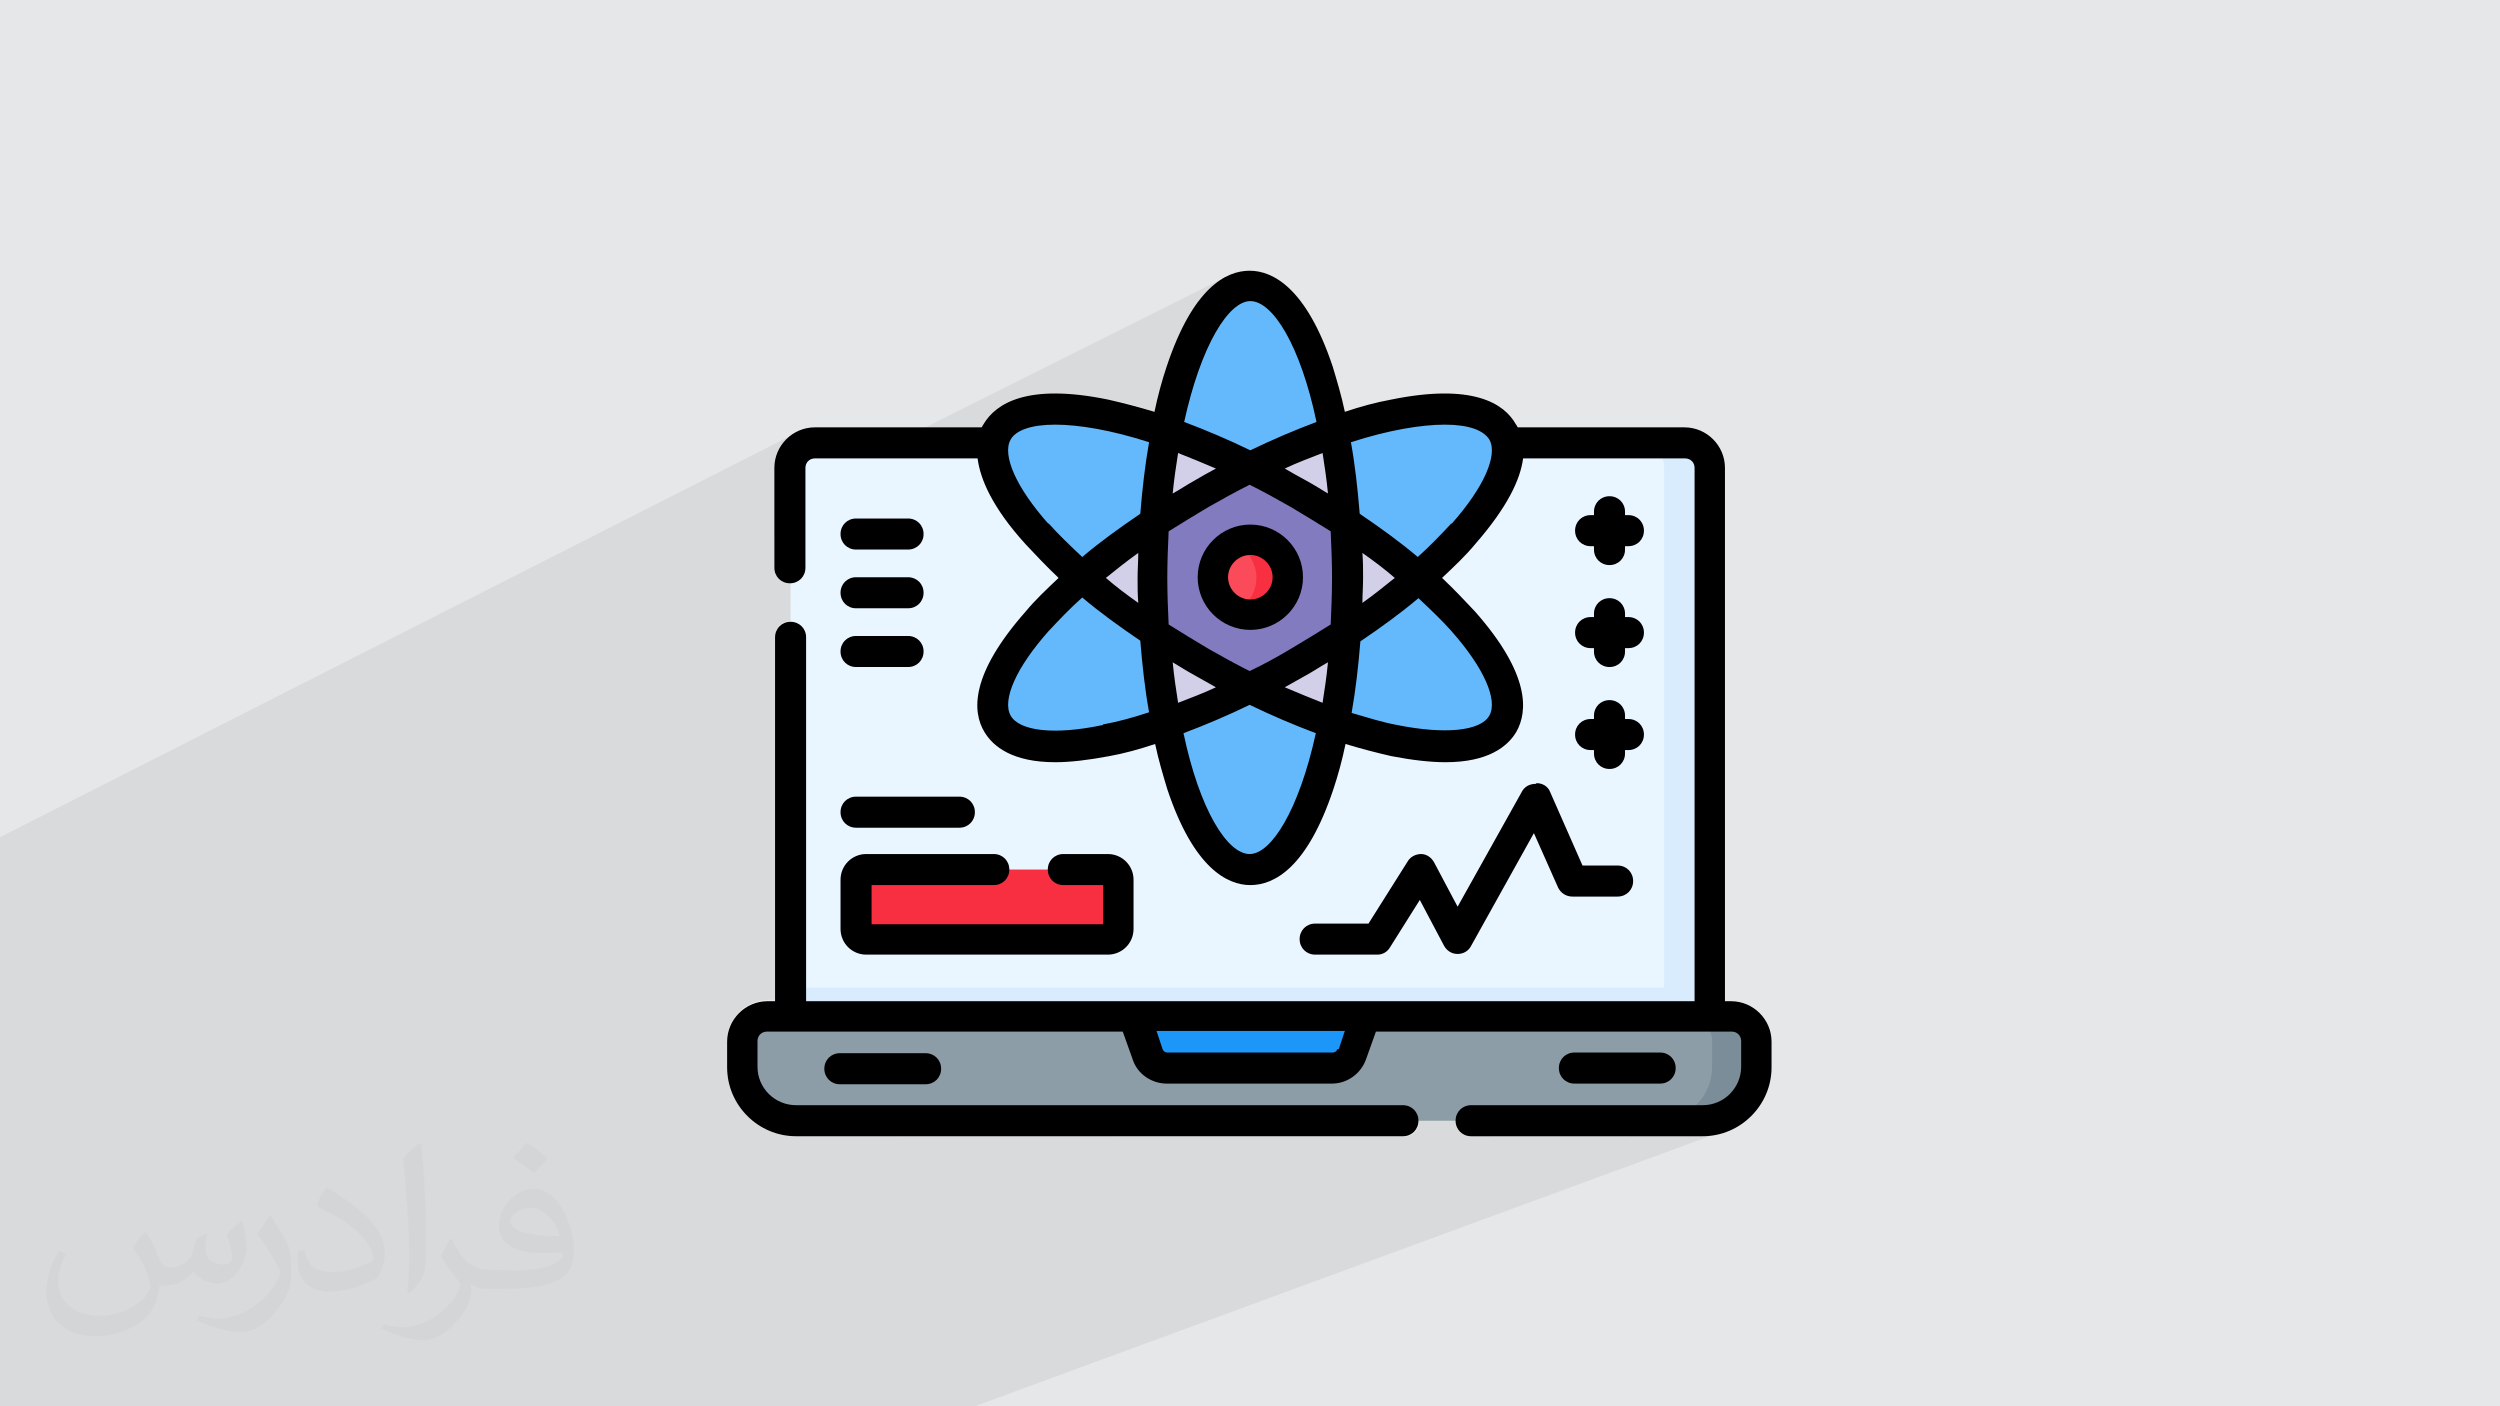 <?xml version="1.0" encoding="UTF-8"?>
<!DOCTYPE svg PUBLIC "-//W3C//DTD SVG 1.1//EN" "http://www.w3.org/Graphics/SVG/1.1/DTD/svg11.dtd">
<!-- Creator: CorelDRAW 2017 -->
<svg xmlns="http://www.w3.org/2000/svg" xml:space="preserve" width="3.703in" height="2.083in" version="1.1" style="shape-rendering:geometricPrecision; text-rendering:geometricPrecision; image-rendering:optimizeQuality; fill-rule:evenodd; clip-rule:evenodd"
viewBox="0 0 3703 2083"
 xmlns:xlink="http://www.w3.org/1999/xlink"
 enable-background="new 0 0 512 512">
 <defs>
  <style type="text/css">
   <![CDATA[
    .fil13 {fill:black}
    .fil7 {fill:#1C96F9}
    .fil8 {fill:#64B9FC}
    .fil6 {fill:#7A8D98}
    .fil9 {fill:#837BBF}
    .fil5 {fill:#8D9DA7}
    .fil10 {fill:#D2D0E8}
    .fil4 {fill:#D9ECFD}
    .fil0 {fill:#E6E7E8}
    .fil3 {fill:#EAF6FF}
    .fil12 {fill:#F82F40}
    .fil11 {fill:#FB4A59}
    .fil2 {fill:#373435;fill-opacity:0.031}
    .fil1 {fill:#373435;fill-opacity:0.078}
   ]]>
  </style>
 </defs>
 <g id="Layer_x0020_1">
  <polygon class="fil0" points="0,0 3703,0 3703,2083 0,2083 "/>
  <path class="fil1" d="M0 1553l0 0 0 -2 0 -2 0 0 0 -17 0 -24 0 -12 0 -13 0 -6 0 -35 0 -6 0 -2 0 -30 0 -7 0 -4 0 -2 0 -8 0 -20 0 -3 0 -5 0 -3 0 -12 0 -22 0 -31 0 -1 0 -13 0 -33 1180 -599 -5 3 -5 3 -4 4 -4 4 -3 5 -3 5 -3 5 -2 5 -1 6 -1 6 0 6 0 14 54 -27 3 -1 3 0 70 0 541 -271 -4 2 -4 2 -4 2 -4 3 -4 3 -4 3 -4 4 -4 4 -4 4 -4 5 -4 5 -4 6 -4 6 -4 6 -4 7 -4 7 -4 8 -4 8 0 0 92 -45 3 -1 3 -1 3 -1 3 0 3 0 3 1 3 1 3 1 3 2 3 2 3 2 3 3 3 3 3 3 3 4 3 4 3 5 3 5 3 5 3 6 3 6 3 6 3 7 3 7 3 7 3 8 3 8 3 8 3 8 3 9 3 9 3 9 3 10 3 10 2 10 2 11 -183 87 -3 2 -4 2 -4 2 -4 2 -4 2 -4 2 -4 2 -4 2 -47 23 0 2 -1 7 -6 4 -6 4 -6 4 -6 4 -6 4 -6 4 -5 4 -5 4 -5 4 -5 4 -5 4 -5 4 -5 4 -5 4 -5 4 -5 4 -44 21 3 3 3 3 0 0 337 -159 4 -2 4 -2 4 -2 4 -2 4 -2 4 -2 4 -1 4 -1 4 -1 3 -1 3 -1 3 -1 3 -1 3 -1 3 -1 3 -1 1 4 0 1 43 -20 5 -2 5 -2 5 -2 5 -1 5 -1 5 -1 5 -1 5 -1 5 -1 5 -1 5 -1 5 -1 5 -1 5 -1 4 -1 4 -1 4 -1 4 -1 4 -1 4 -1 4 -1 4 -1 4 0 4 0 4 0 4 0 4 0 4 0 4 0 3 0 3 0 3 0 6 0 6 0 6 0 5 1 5 1 5 1 5 1 4 1 4 1 4 2 3 2 3 2 3 2 2 2 2 2 2 3 2 5 1 5 0 6 0 6 -1 7 -2 7 -3 8 -3 8 -1 2 55 -25 240 0 3 0 3 1 2 1 2 2 2 2 1 2 1 3 0 3 0 790 -118 45 174 0 3 0 3 1 2 1 2 2 2 2 1 2 1 3 0 3 0 38 0 6 -1 6 -1 5 -2 5 -2 5 -3 5 -3 4 -4 4 -4 4 -4 3 -5 3 -5 2 -134 50 112 0 10 -1 10 -2 10 -3 9 -3 -1113 409 -16 0 -102 0 -94 0 -90 0 -25 0 -20 0 -54 0 -15 0 -4 0 -18 0 -62 0 -185 0 -9 0 -102 0 -6 0 -9 0 -42 0 -61 0 -123 0 -62 0 -42 0 -98 0 -159 0 -21 0 -12 0 -16 0 0 -29 0 0 0 -14 0 0 0 -24 0 -1 0 -1 0 -5 0 -2 0 -1 0 -25 0 -9 0 -5 0 -28 0 -12 0 -22 0 -17 0 -19 0 -1 0 -1 0 -4 0 -5 0 -6 0 -23 0 -1 0 -2 0 -1 0 -4 0 -1 0 -8 0 -9 0 -4 0 -8 0 -4 0 -8 0 -8 0 -14 0 -1 0 -6 0 -7 0 -16 0 -9 0 -19 0 -22 0 0 0 -26 0 -4 0 -1 0 -7 0 -4 0 -13 0 -7 0 -12 0 -3 0 -1 0 -2 0 0 0 -8 0 -20 0 -7 0 -3zm2566 -70l0 0z"/>
  <g id="_2727904865184">
   <path class="fil0" d="M1148 794l45 -22 0 69c0,13 -10,23 -23,23 -13,0 -23,-10 -23,-23l0 -46zm234 -116l192 -95c20,1 42,4 68,9 22,4 44,10 68,18 5,-24 12,-47 18,-67 5,-16 11,-31 17,-44l79 -39c-26,25 -53,82 -71,165 32,12 65,26 98,42 33,-16 66,-30 98,-42l-183 87 1 -1c11,-6 22,-12 32,-18 -19,-9 -38,-16 -56,-23 -3,18 -5,37 -8,56l-48 23c3,-33 7,-64 12,-94 -56,-18 -104,-26 -139,-26 -35,0 -57,8 -66,22 -13,23 8,71 56,125l0 0c8,9 16,18 25,26l-43 21c-5,-6 -11,-11 -16,-17 -48,-55 -67,-96 -71,-127l-66 0zm-188 306l-45 22 0 -63c0,-13 10,-23 23,-23 13,0 23,10 23,23l0 42z"/>
   <path class="fil0" d="M1148 828l45 -22 0 35c0,13 -10,23 -23,23 -13,0 -23,-10 -23,-23l0 -12zm300 -148l45 -22c-3,13 1,31 12,52l-41 20c-9,-19 -14,-35 -16,-49zm104 -51l79 -39c3,1 7,1 11,2 22,4 44,10 68,18l-62 30c-33,-8 -62,-11 -86,-11 -3,0 -7,0 -10,0z"/>
   <path class="fil0" d="M1148 791l45 -22 0 3 -45 22 0 -3zm227 -113l192 -95c2,0 4,0 6,0l-192 95 -6 0zm372 -184l90 -45c-4,2 -9,6 -13,10l-79 39 2 -4z"/>
   <path class="fil0" d="M1148 744l45 -23 0 85 -45 22 0 -85zm130 -65l91 -45 86 0c1,-2 2,-4 3,-5 17,-29 61,-59 174,-38l-79 39c-29,1 -49,9 -56,22 -1,2 -2,5 -3,7l-45 22 0 -2 -170 0zm538 -269l4 -2 -4 2c-1,1 -3,1 -4,2l-4 2c-1,1 -3,2 -4,3l-4 3c-1,1 -3,2 -4,3l-4 4c-1,1 -3,3 -4,4l-4 4c-1,2 -3,3 -4,5l-4 5c-1,2 -3,4 -4,6l-4 6c-1,2 -3,4 -4,6l-4 7c-1,2 -3,5 -4,7l-4 8c-1,3 -3,5 -4,8l-4 9c-1,3 -3,6 -4,9l-4 10c-1,3 -3,7 -4,10l-4 11c1,-4 2,-7 4,-11l4 -10c1,-3 3,-7 4,-10l4 -9c1,-3 3,-6 4,-9l4 -8c1,-3 3,-5 4,-8l4 -7c1,-2 3,-5 4,-7l4 -6c1,-2 3,-4 4,-6l4 -6c1,-2 3,-4 4,-5l4 -5c1,-2 3,-3 4,-4l4 -4c1,-1 3,-3 4,-4l4 -3c1,-1 3,-2 4,-3l4 -3c1,-1 3,-2 4,-2l4 -2 0 0z"/>
   <path class="fil0" d="M1180 641l-5 3c-2,1 -3,2 -5,3l-4 4c-1,1 -3,3 -4,4l-3 5c-1,2 -2,3 -3,5l-3 5c-1,2 -1,4 -2,5l-1 6c0,2 -1,4 -1,6l0 6c0,-2 0,-4 0,-6l1 -6c0,-2 1,-4 1,-6l2 -5c1,-2 2,-4 3,-5l3 -5c1,-2 2,-3 3,-5l4 -4c1,-1 3,-3 4,-4l5 -3c2,-1 3,-2 5,-3z"/>
   <path class="fil0" d="M1148 707l52 -26c-2,1 -3,2 -4,4l-48 24 0 -2z"/>
   <path class="fil0" d="M1148 1002l45 -22 0 0 -45 22 0 0zm384 -183l43 -21 0 0 -43 21 0 0zm158 -75l48 -23 0 0 -48 23 0 0zm109 -52l53 -25 0 0 -53 25 0 0z"/>
   <path class="fil0" d="M1148 817l45 -22 0 16 -45 22 0 -15zm281 -139l82 -40c-7,3 -11,8 -14,13 -2,4 -3,8 -4,12l-44 22c0,-2 -1,-4 -1,-6l-19 0z"/>
   <path class="fil0" d="M1148 768l45 -23 0 14 -45 23 0 -14zm180 -89l91 -45 28 0 -91 45 -28 0zm164 -82l-4 2c-1,1 -3,2 -4,2l-4 2c-1,1 -2,2 -3,2l-3 3c-1,1 -2,2 -3,3l-3 3c-1,1 -2,2 -2,3l-2 3c-1,1 -1,2 -2,3l-2 3c-1,1 -1,2 -2,3l2 -3c1,-1 1,-2 2,-3l2 -3c1,-1 1,-2 2,-3l2 -3c1,-1 2,-2 3,-3l3 -3c1,-1 2,-2 3,-3l3 -2c1,-1 2,-2 4,-2l4 -2c1,-1 3,-1 4,-2z"/>
   <path class="fil0" d="M1148 782l45 -23 0 4 -45 23 0 -4zm208 -103l91 -45 8 0 -91 45 -8 0z"/>
   <path class="fil0" d="M1148 833l45 -22 0 30c0,13 -10,23 -23,23 -13,0 -23,-10 -23,-23l0 -8zm301 -148l44 -22c-2,19 9,46 32,77l-41 20c-20,-30 -31,-55 -34,-76z"/>
   <path class="fil0" d="M1148 957l44 -21c1,2 1,5 1,8l0 39 -45 22 0 -47zm354 -170l42 -20c3,3 5,6 8,10l0 0c7,8 15,16 23,25l-43 21c-5,-5 -9,-10 -14,-15 -6,-7 -11,-13 -16,-19zm193 -93l49 -24c-3,17 -5,35 -7,53l-48 23c2,-18 3,-35 6,-52z"/>
   <path class="fil0" d="M1148 1050l45 -21 0 3 -45 21 0 -3zm417 -197l337 -159 3 2 -51 24 -3 -1c-15,8 -30,16 -45,24l-239 113 -2 -2z"/>
   <path class="fil0" d="M1148 1187l45 -21 0 99 -45 20 0 -98zm300 -138l48 -22c-4,13 -3,25 1,33 12,20 53,27 110,18l-95 43c-29,-8 -45,-23 -54,-39 -5,-9 -9,-20 -10,-34zm231 -106l53 -24 0 5c19,12 39,24 59,36 12,7 23,13 35,20l-52 23 -6 -4c-11,-6 -21,-13 -32,-19 1,13 3,25 5,38l-43 19c-4,-28 -8,-58 -10,-88 -3,-2 -6,-4 -10,-7zm293 -135l67 -31c22,16 43,31 62,48 18,-17 35,-33 50,-50l0 0c23,-26 40,-51 50,-72l55 -25c-4,31 -22,73 -71,127 -7,7 -14,15 -21,22l-192 86c1,-19 1,-39 1,-59 0,-16 0,-32 -1,-47zm46 10c17,12 33,24 48,37 -15,12 -31,25 -48,37 0,-12 1,-24 1,-37 0,-12 0,-25 -1,-37z"/>
   <path class="fil0" d="M2163 828l-192 86c0,3 0,6 0,10 -19,12 -39,24 -59,36l-4 2 231 -104 -4 -4c10,-9 19,-18 28,-27zm-337 152l-52 23c6,4 13,7 19,11l52 -24c-7,-3 -13,-7 -20,-11zm-85 38l-43 19c1,6 2,12 3,18l43 -19c-1,-6 -2,-12 -3,-18zm-134 60l-95 43c9,2 19,4 30,5l155 -70c-22,7 -44,13 -64,17 -9,2 -18,3 -26,5zm-413 186l-45 20 0 18 45 -20 0 -18z"/>
   <path class="fil0" d="M1148 1304l45 -20 0 199 1316 0 -118 45 -353 0 -15 42c-7,21 -28,35 -50,35l-245 0c-22,0 -42,-14 -50,-35l-15 -42 -527 0c-8,0 -14,6 -14,14l0 38c0,31 25,57 57,57l899 0c6,0 11,2 15,6l-103 40 -811 0c-56,0 -102,-46 -102,-102l0 -38c0,-33 27,-60 60,-60l11 0 0 -179zm394 -177l155 -70 4 -1 0 0 43 -19 1 4c18,-7 37,-15 56,-23l0 0 -7 -4 52 -24 5 3c19,-9 37,-20 56,-30l231 -104c17,15 32,31 45,46 82,93 79,148 61,178 -13,22 -42,45 -105,45 -22,0 -48,-3 -80,-9 -22,-4 -44,-10 -68,-18 -5,24 -12,47 -18,67 -39,117 -89,142 -123,142 -35,0 -84,-25 -123,-142 -7,-21 -13,-43 -18,-67 -23,7 -46,13 -68,18 -31,6 -58,9 -80,9 -7,0 -14,0 -20,-1zm424 -146c-2,21 -5,41 -8,60 -18,-7 -37,-15 -56,-23 11,-6 21,-12 32,-18 11,-6 21,-13 32,-19l0 0zm-115 284c-33,0 -74,-65 -98,-179 32,-12 65,-26 98,-42 33,16 66,30 98,42 -25,114 -66,179 -98,179zm299 -330c48,54 69,102 56,125 -13,23 -66,28 -136,14 -22,-4 -44,-11 -68,-18 6,-34 10,-69 13,-106 31,-21 60,-42 86,-64 18,17 35,33 50,50zm-169 620c-1,3 -4,5 -7,5l-245 0c-3,0 -6,-2 -7,-5l-9 -27 279 0 -9 27z"/>
   <path class="fil0" d="M1148 1378l45 -20 0 125 29 0 -145 62 0 -3c0,-33 27,-60 60,-60l11 0 0 -105zm568 -251l42 -19c14,55 31,96 49,123l-43 18c-13,-20 -25,-47 -37,-81 -4,-13 -8,-27 -12,-41zm161 -71l56 -25c8,3 17,7 25,10 1,-7 2,-15 3,-22l48 -21c-2,20 -5,40 -8,59 24,8 46,14 68,18 34,7 64,9 87,7l-89 38c-2,0 -4,-1 -7,-1 -22,-4 -44,-10 -68,-18 -5,20 -10,39 -15,57l-57 25c11,-26 21,-59 29,-97 -24,-9 -48,-19 -73,-30z"/>
   <path class="fil0" d="M1148 1312l45 -20 0 66 -45 20 0 -66zm412 -184l541 -242c-26,22 -55,43 -86,64 -1,16 -3,32 -4,47l-48 21c2,-12 3,-25 5,-38l0 0c-10,6 -21,13 -32,19 -11,6 -21,12 -32,18 10,5 21,9 31,13l-56 25c-9,-4 -17,-8 -26,-12 -33,16 -66,30 -98,42 2,8 3,15 5,22l-42 19c-2,-9 -4,-17 -6,-26 -23,7 -46,13 -68,18 -31,6 -58,9 -80,9l-3 0z"/>
   <path class="fil0" d="M1148 1467l45 -20 0 35 20 0 -136 58c1,-32 27,-58 60,-58l11 0 0 -15zm596 -258l42 -18c6,15 13,27 20,37l-42 18c-7,-11 -13,-23 -19,-38zm197 -85l52 -23c-4,18 -9,36 -14,53l-57 24c6,-16 12,-34 18,-54z"/>
   <path class="fil0" d="M1091 1631l42 -18c1,2 2,3 3,4l-43 18c-1,-2 -2,-3 -3,-5zm244 -103l108 -45 14 0 -108 45 -14 0zm517 -218l3 0c1,0 2,0 3,0l3 0c1,0 2,0 4,-1l4 -1c1,0 2,-1 4,-1l4 -1c1,0 3,-1 4,-1l-4 1c-1,0 -2,1 -4,1l-4 1c-1,0 -2,1 -4,1l-4 1c-1,0 -2,0 -3,0l-3 0c-1,0 -2,0 -3,0z"/>
   <path class="fil0" d="M1078 1545l145 -62 14 0 -159 68 0 -6zm688 -295l43 -18c1,2 2,3 3,5l-43 18c-1,-2 -2,-3 -3,-5zm156 -67l57 -25c-1,3 -2,5 -2,8l-58 25c1,-3 2,-5 3,-8zm147 -63l89 -38c12,-1 23,-3 31,-7l-109 47c-4,-1 -7,-1 -11,-2z"/>
   <path class="fil0" d="M1078 1581l45 -19 0 15 -44 19c-1,-5 -1,-10 -1,-15zm124 -53l106 -45 36 0 -107 45 -36 0zm586 -250l46 -20c6,4 13,6 18,6 2,0 4,0 7,-1l-60 25c-4,-3 -8,-7 -12,-11zm108 -46l66 -28c-3,7 -6,14 -9,20l-85 36c9,-5 18,-15 27,-28zm246 -105l11 0c4,0 7,0 11,-1l10 -1c3,0 6,-1 9,-2l9 -2c3,-1 5,-2 8,-2l7 -3c-2,1 -5,2 -7,3l-8 2c-3,1 -6,1 -9,2l-9 2c-3,0 -7,1 -10,1l-11 1c-4,0 -8,0 -11,0z"/>
   <path class="fil0" d="M1078 1541l136 -58 94 0 -106 45 -64 0c-8,0 -14,6 -14,14l0 19 -45 19 0 0 0 -38 0 -1zm686 -295l42 -18c9,14 19,24 28,30l-46 20c-8,-8 -16,-19 -24,-32zm160 -69l57 -24c-2,5 -3,10 -5,15 -4,13 -9,25 -13,36l-66 28c10,-14 19,-32 28,-55zm150 -57l6 1c2,0 4,1 5,1l-5 -1c-2,0 -4,-1 -6,-1zm27 4l5 1c-2,0 -3,0 -5,-1zm19 2l5 0c-2,0 -3,0 -5,0z"/>
   <path class="fil0" d="M1148 1057l45 -21 0 36 -45 21 0 -36zm412 -194l201 -95c-10,6 -19,12 -29,18 -1,11 -1,22 -1,34l-46 21c0,-8 0,-16 0,-23 -17,12 -33,24 -48,37 2,2 5,4 7,6l-146 68c6,-8 13,-16 20,-24 12,-14 26,-28 41,-42zm300 -141l51 -24c8,4 16,9 24,13l0 0c4,3 9,5 13,8l-50 23c-13,-7 -26,-14 -38,-21zm100 -47l43 -20c2,12 4,24 6,36l-43 20c-2,-13 -3,-25 -5,-36z"/>
   <path class="fil0" d="M1148 1232l45 -21 0 25 -45 21 0 -25zm313 -143l44 -20c8,6 18,9 32,11l-58 26c-8,-5 -13,-11 -18,-18zm230 -105l79 -36c7,4 13,8 20,12l5 3 -51 23c-3,-2 -6,-4 -9,-5 0,3 1,6 1,9l-43 20c-1,-8 -2,-17 -3,-25zm281 -128l45 -21c0,7 0,13 0,20l0 7 -46 21c0,-9 0,-18 0,-27zm59 -27l47 -21c7,6 15,12 22,17l-46 21c-7,-6 -15,-11 -22,-17z"/>
   <path class="fil0" d="M1148 1313l45 -20 0 25 -45 20 0 -25zm432 -186l5 0c2,0 3,0 5,0l-5 0c-2,0 -3,0 -5,0z"/>
   <path class="fil0" d="M1148 1004l45 -22 0 3 -45 22 0 -2zm385 -183l43 -21 2 2 -43 21 -2 -2zm157 -75l48 -23 0 3 -48 23 0 -3z"/>
   <path class="fil0" d="M1148 1007l45 -22 0 4 -45 22 0 -4zm386 -184l43 -21 3 3 -43 21 -2 -3zm155 -74l48 -23 0 4 -47 23 0 -4z"/>
   <path class="fil0" d="M1148 1294l45 -20 0 9 -45 20 0 -9zm377 -170l116 -52c17,-4 34,-8 52,-14l-152 68c-6,-1 -11,-1 -16,-2zm174 -78l43 -19c0,3 1,6 1,9l-43 19c0,-3 -1,-6 -1,-9zm84 -38l52 -23c3,2 7,3 10,5l-52 24c-3,-2 -6,-3 -10,-5z"/>
   <g>
    <path class="fil0" d="M1148 1345l45 -20 0 53 -45 20 0 -53zm524 -233l294 -131 0 4 0 1 0 1 0 1 0 1 0 1 0 1 0 1 0 1 0 1 0 1 0 1 0 1 0 1 0 1 0 1 0 1 0 1 0 1 0 1 0 1 0 1 0 1 0 1 0 1 0 1 0 1 0 1 0 1 0 1 0 1 0 1 0 1 0 1 0 1 0 1 0 1 0 1 0 1 0 1 0 1 0 1 0 1 0 1 0 1 0 1 0 1 0 1 0 1 0 1 0 1 0 1 0 1 0 1 0 1 0 1 0 1 0 1 0 1 0 1 0 1c-18,-7 -37,-15 -56,-23 11,-6 21,-12 32,-18 11,-6 21,-13 32,-19l-294 131zm286 -71l-58 25c-16,-7 -33,-14 -49,-23 -33,16 -66,30 -98,42 3,14 7,28 10,41l-42 18c-4,-14 -8,-29 -11,-44 -13,4 -25,8 -37,11l286 -71z"/>
   </g>
   <path class="fil0" d="M1148 1436l45 -20 0 66 151 0 -107 45 -101 0c-8,0 -14,6 -14,14l0 35 -44 19c-1,-5 -1,-10 -1,-15l0 -38c0,-33 27,-60 60,-60l11 0 0 -47zm585 -255l42 -18c24,66 53,102 77,102 3,0 7,-1 10,-2l-63 27c-22,-18 -45,-51 -66,-109z"/>
   <path class="fil0" d="M1333 1683l111 -45 272 0 -114 45 -269 0zm337 -137l42 -17 9 27c1,3 4,5 7,5l182 0 -114 45 -68 0c-22,0 -42,-14 -50,-35l-9 -25z"/>
   <line class="fil0" x1="2566" y1="1483" x2="2566" y2= "1483" />
   <path class="fil0" d="M1148 1356l45 -20 0 80 -45 20 0 -80zm563 -250l42 -19c6,28 13,53 21,75l-42 18c-1,-4 -3,-8 -4,-13 -6,-19 -12,-40 -17,-62zm68 -30l73 -32c-24,12 -49,23 -73,32z"/>
   <path class="fil0" d="M1148 1422l45 -20 0 80 249 0 -108 45 -197 0c-8,0 -14,6 -14,14l0 38c0,12 4,23 10,32l-42 18c-8,-15 -13,-32 -13,-50l0 -38c0,-33 27,-60 60,-60l11 0 0 -60zm580 -254l4 11c1,3 2,7 4,10l4 10c1,3 3,6 4,9l4 9c1,3 3,6 4,8l4 8c1,3 3,5 4,7l4 7c1,2 3,4 4,6l4 6c1,2 3,4 4,6l4 5c1,2 3,3 4,5l4 4c1,1 3,3 4,4l-4 -4c-1,-1 -3,-3 -4,-4l-4 -5c-1,-2 -3,-3 -4,-5l-4 -6c-1,-2 -3,-4 -4,-6l-4 -6c-1,-2 -3,-4 -4,-7l-4 -7c-1,-3 -3,-5 -4,-8l-4 -8c-1,-3 -3,-6 -4,-9l-4 -9c-1,-3 -3,-6 -4,-10l-4 -10c-1,-3 -2,-7 -4,-11zm63 115l4 4c1,1 3,2 4,3l4 3c1,1 3,2 4,3l4 2c1,1 3,2 4,2l4 2c1,1 3,1 4,2l4 1c1,0 2,1 4,1l4 1c1,0 2,1 4,1l4 1c1,0 2,0 3,0l3 0c1,0 2,0 3,0l-3 0c-1,0 -2,0 -3,0l-3 0c-1,0 -2,0 -4,-1l-4 -1c-1,0 -2,-1 -4,-1l-4 -1c-1,0 -3,-1 -4,-1l-4 -2c-1,-1 -3,-1 -4,-2l-4 -2c-1,-1 -3,-2 -4,-2l-4 -3c-1,-1 -3,-2 -4,-3l-4 -3c-1,-1 -3,-2 -4,-4z"/>
   <path class="fil0" d="M1401 1683l112 -45 136 0 -113 45 -135 0zm278 -113l2 4c1,1 1,3 2,4l2 4c1,1 2,2 2,3l3 3c1,1 2,2 3,3l3 3c1,1 2,2 3,2l3 2c1,1 2,1 4,2l4 2c1,1 3,1 4,1l4 1c1,0 3,1 4,1l4 0c1,0 3,0 4,0l-4 0c-1,0 -3,0 -4,0l-4 -1c-1,0 -3,-1 -4,-1l-4 -1c-1,-1 -2,-1 -4,-2l-4 -2c-1,-1 -2,-1 -3,-2l-3 -2c-1,-1 -2,-2 -3,-3l-3 -3c-1,-1 -2,-2 -3,-3l-2 -3c-1,-1 -1,-2 -2,-4l-2 -4c-1,-1 -1,-3 -2,-4z"/>
   <path class="fil0" d="M1649 1683l115 -45 315 0c13,0 23,10 23,23 0,13 -10,23 -23,23l-429 0zm195 -77l115 -45 16 0c3,0 6,-2 7,-5l2 -5 56 -22 -15 42c-7,21 -28,35 -50,35l-130 0zm434 32l-110 42c-6,-4 -10,-11 -10,-19 0,-13 10,-23 23,-23l97 0z"/>
   <path class="fil0" d="M1777 1683l116 -45 10 0 -116 45 -10 0zm197 -77l4 0c1,0 3,0 4,0l4 -1c1,0 3,-1 4,-1l4 -1 -1 1c-1,0 -2,1 -2,1l-4 1c-1,0 -3,1 -4,1l-4 0c-1,0 -3,0 -4,0z"/>
   <path class="fil0" d="M2058 1683l42 -16c-3,9 -11,16 -22,16l-20 0zm114 -44l-4 2c-1,1 -2,2 -3,3l-3 3c-1,1 -2,2 -2,4l-1 4c0,1 0,3 0,5l0 -5c0,-1 1,-3 1,-4l2 -4c1,-1 2,-2 3,-3l3 -3c1,-1 2,-2 4,-2z"/>
   <path class="fil0" d="M2078 1683l5 0c1,0 2,0 3,-1l1 -1 -4 1c-1,0 -3,0 -5,0z"/>
   <path class="fil0" d="M2169 1679l110 -42 51 0 -120 45 -28 0c-5,0 -9,-1 -13,-4z"/>
   <polygon class="fil0" points="2209,1683 2329,1637 2429,1637 2308,1683 "/>
   <path class="fil0" d="M2308 1683l121 -45 95 0c6,0 12,-1 17,-3l-130 48 -104 0z"/>
   <path class="fil0" d="M1659 1683l115 -45 7 0 -115 45 -7 0zm195 -77l115 -45 6 0c1,0 2,0 2,0l-116 46 -7 0z"/>
   <path class="fil0" d="M2159 1660l0 5c0,1 1,3 1,4l2 4c1,1 2,2 3,3l3 3c1,1 2,2 4,2l4 1c1,0 3,0 5,0l-5 0c-1,0 -3,-1 -4,-1l-4 -2c-1,-1 -2,-2 -3,-3l-3 -3c-1,-1 -2,-2 -2,-4l-1 -4c0,-1 0,-3 0,-5z"/>
   <path class="fil0" d="M2524 1683l10 -1c3,0 7,-1 10,-2l10 -3 0 0 9 -3 -9 3c-3,1 -6,2 -10,3l-10 2c-3,0 -7,1 -10,1z"/>
   <path class="fil0" d="M1078 1554l49 -21c-2,3 -4,6 -4,10l0 38c0,31 25,57 57,57l218 0 -111 45 -107 0c-56,0 -102,-46 -102,-102l0 -27z"/>
   <path class="fil0" d="M1148 709l48 -24c-2,2 -3,5 -3,8l0 111 -45 22 0 -118z"/>
   <path class="fil0" d="M1148 1303l45 -20 0 5 -45 20 0 -5zm393 -176l152 -68c2,-1 5,-2 7,-2l0 -1 43 -19 1 5 5 -2 -198 89c-4,0 -7,0 -11,-1zm252 -113l52 -24 6 3 -53 24 -6 -3z"/>
   <line class="fil0" x1="1737" y1="730" x2="1737" y2= "730" />
   <path class="fil0" d="M1148 1141l45 -21 0 91 -45 21 0 -91zm309 -143l72 -33c-31,42 -43,77 -32,96 2,3 5,6 8,9l-44 20c-1,-2 -3,-4 -4,-6 -11,-18 -16,-46 0,-85zm181 -84l47 -22 0 0 0 0 45 -21c0,18 1,36 2,53 13,8 25,16 38,24l-79 36c-1,-11 -2,-23 -3,-35 -17,-12 -34,-24 -50,-36zm308 -143l66 -31c1,7 1,14 2,21 23,15 44,31 64,47l-47 21c-5,-4 -10,-7 -15,-11 0,6 0,11 0,17l-45 21 0 -1c0,-24 -1,-47 -2,-69 -8,-5 -16,-10 -24,-16z"/>
   <path class="fil0" d="M1148 1094l45 -21 0 48 -45 21 0 -48zm351 -164l146 -68c13,10 27,21 41,31l-47 22c-12,-9 -24,-19 -36,-28 -18,17 -35,33 -50,50 -9,10 -17,20 -24,29l-72 33c8,-20 21,-43 42,-69zm186 -87l46 -21c0,11 0,23 0,35 0,5 0,11 0,16l-45 21c0,-12 -1,-24 -1,-37 0,-4 0,-9 0,-13zm213 -100l50 -23c6,4 12,7 18,11 -1,-6 -1,-13 -2,-19l43 -20c2,16 4,32 5,49l-66 31c-11,-7 -23,-14 -34,-21 -5,-3 -9,-5 -14,-8z"/>
   <path class="fil0" d="M1148 1052l45 -21 0 60 -45 21 0 -59zm419 -198l239 -113c-5,3 -10,6 -15,9 -20,12 -40,24 -59,36 -1,17 -2,35 -2,54l-45 21 0 -6c0,-12 0,-25 1,-37 -17,12 -33,24 -48,37 7,6 15,12 22,18l-46 21c-4,-3 -8,-6 -11,-9 -10,9 -20,19 -29,28l-95 44c10,-16 24,-33 41,-53 15,-16 31,-33 49,-50l-1 -1zm287 -135l51 -24c10,5 19,11 29,16l0 0c11,6 21,13 32,19l-50 23 -5 -3c-20,-11 -39,-22 -58,-31z"/>
   <path class="fil0" d="M1148 1270l45 -20 0 14 -45 20 0 -14zm344 -156l71 -32c12,0 25,-1 39,-3l-92 42c-6,-2 -12,-4 -17,-7zm204 -92l43 -19c1,5 1,9 2,14l-43 19c-1,-5 -1,-9 -2,-14zm63 -28l51 -23c5,3 10,5 15,8l-52 23 -5 -3c-3,-2 -6,-4 -10,-6zm213 -96l46 -21c0,5 0,10 0,15l-46 21c0,-5 0,-10 1,-15z"/>
   <line class="fil0" x1="2150" y1="776" x2="2150" y2= "776" />
   <path class="fil0" d="M1148 1216l45 -21 0 54 -45 20 0 -54zm306 -140l41 -19c0,1 1,2 2,3 8,15 32,22 67,22l-71 32c-18,-8 -28,-20 -35,-31 -1,-2 -2,-5 -4,-7zm236 -108l65 -30c12,7 24,15 36,22 6,4 13,7 19,11l-51 23c-7,-4 -15,-9 -22,-13 1,8 2,15 3,22l-43 19c-2,-18 -4,-36 -6,-54zm283 -129l45 -21c0,12 1,24 1,37 0,7 0,14 0,22l-46 21c0,-14 1,-28 1,-42 0,-5 0,-11 0,-16z"/>
   <line class="fil0" x1="1967" y1="981" x2="1967" y2= "981" />
   <polygon class="fil0" points="1148,1339 1194,1319 1194,1330 1148,1351 "/>
   <path class="fil0" d="M1148 1231l45 -21 0 63 -45 20 0 -63zm313 -143l43 -20c20,16 68,18 129,5 3,-1 6,-1 8,-2l-116 52c-34,-6 -53,-21 -64,-36zm230 -105l78 -36c7,4 14,8 21,13 15,9 30,17 45,25l-52 23c-5,-3 -10,-6 -15,-9 -11,-6 -21,-13 -32,-19 2,16 4,31 6,46l-43 19c-3,-20 -6,-41 -8,-63z"/>
   <line class="fil0" x1="1801" y1="1018" x2="1801" y2= "1018" />
   <path class="fil0" d="M1148 1166l45 -21 0 65 -45 21 0 -65zm301 -139l57 -26c-13,25 -17,46 -9,59 2,3 4,6 8,8l-43 20c-1,-2 -2,-4 -4,-5 -8,-13 -13,-31 -9,-55zm211 -97l71 -33c0,9 1,18 1,27 12,8 25,16 38,24l-78 36c-1,-11 -2,-22 -3,-34 -10,-7 -19,-13 -28,-20z"/>
   <line class="fil0" x1="1935" y1="711" x2="1935" y2= "711" />
   <path class="fil0" d="M1148 1050l45 -21 0 58 -45 21 0 -57zm417 -197l286 -135c-20,10 -40,21 -61,33 -20,12 -40,24 -59,36 -1,16 -1,32 -2,49l-46 21 0 -1c0,-12 0,-25 1,-37 -17,12 -33,24 -48,37 6,5 12,10 18,15l-46 21c-2,-2 -5,-4 -7,-6 -7,6 -14,13 -20,19l-99 46c10,-14 21,-29 36,-46 15,-16 31,-33 49,-50l-3 -3z"/>
   <path class="fil0" d="M1483 760l41 -20c8,11 17,23 28,35l0 0c10,11 21,23 33,34l-44 21c-8,-8 -16,-17 -23,-25 -14,-16 -26,-31 -36,-45zm-290 236l-45 22 0 -75c0,-13 10,-23 23,-23 13,0 23,10 23,23l0 53z"/>
   <line class="fil0" x1="1553" y1="776" x2="1553" y2= "776" />
   <path class="fil0" d="M1148 826l45 -22 0 36c0,13 -10,23 -23,23 -13,0 -23,-10 -23,-23l0 -14zm300 -148l0 3c0,1 0,2 0,3l1 3c0,1 0,2 1,3l1 3c0,1 1,2 1,3l1 3c0,1 1,2 1,3l1 3c0,1 1,2 1,4l1 4c0,1 1,2 2,4l2 4c1,1 1,3 2,4l2 4c1,1 1,3 2,4l2 4c1,1 2,3 2,4l2 4c1,1 2,3 3,4l3 4c1,1 2,3 3,4l3 4c1,1 2,3 3,4l3 5c1,2 2,3 3,5l4 5c1,2 3,3 4,5l4 5c1,2 3,3 4,5l4 5c1,2 3,3 4,5l-4 -5c-1,-2 -3,-3 -4,-5l-4 -5c-1,-2 -3,-3 -4,-5l-4 -5c-1,-2 -2,-3 -4,-5l-3 -5c-1,-2 -2,-3 -3,-5l-3 -4c-1,-1 -2,-3 -3,-4l-3 -4c-1,-1 -2,-3 -3,-4l-3 -4c-1,-1 -2,-3 -2,-4l-2 -4c-1,-1 -1,-3 -2,-4l-2 -4c-1,-1 -1,-3 -2,-4l-2 -4c-1,-1 -1,-2 -2,-4l-2 -4c0,-1 -1,-2 -1,-4l-1 -4c0,-1 -1,-2 -1,-3l-1 -3c0,-1 -1,-2 -1,-3l-1 -3c0,-1 -1,-2 -1,-3l-1 -3c0,-1 0,-2 -1,-3l0 -3c0,-1 0,-2 0,-3zm-255 283l-45 22 0 -40c0,-13 10,-23 23,-23 13,0 23,10 23,23l0 18z"/>
   <path class="fil0" d="M1148 1018l45 -22 0 23 -45 21 0 -22zm394 -187l44 -21c5,5 11,10 17,16l-44 21c-6,-5 -11,-10 -16,-16z"/>
   <path class="fil0" d="M1148 1071l45 -21 0 35 -45 21 0 -35zm384 -181l153 -72c-17,12 -33,24 -48,37 6,5 12,9 18,14l-46 21c-2,-2 -4,-4 -7,-5 -6,6 -12,11 -18,17l-100 47c9,-14 21,-28 35,-44 4,-5 9,-10 13,-15z"/>
   <path class="fil0" d="M1148 1107l45 -21 0 59 -45 21 0 -59zm335 -156l99 -46c-11,10 -20,21 -30,31 -21,24 -37,46 -47,66l-57 26c3,-21 13,-46 34,-77zm127 -59l46 -21c10,7 19,15 30,22 0,-12 -1,-24 -1,-36l46 -21c0,7 0,13 0,20 0,14 0,28 1,42l-71 33c-18,-13 -34,-25 -50,-38z"/>
   <polygon class="fil0" points="1148,1054 1194,1032 1194,1058 1148,1079 "/>
   <polygon class="fil0" points="1148,983 1194,962 1194,1032 1148,1054 "/>
   <path class="fil0" d="M1148 1248l45 -21 0 32 -45 20 0 -32zm324 -147l51 -23c16,5 38,6 65,3l-84 38c-13,-5 -24,-11 -32,-18zm221 -100l43 -20c1,11 2,21 4,32l-43 19c-1,-10 -3,-21 -4,-31z"/>
   <path class="fil0" d="M1148 841l0 5c0,1 1,3 1,4l2 4c1,1 2,2 3,3l3 3c1,1 2,2 4,2l4 1c1,0 3,0 5,0l-5 0c-1,0 -3,-1 -4,-1l-4 -2c-1,-1 -2,-2 -3,-3l-3 -3c-1,-1 -2,-2 -2,-4l-1 -4c0,-1 0,-3 0,-5z"/>
   <path class="fil0" d="M1160 923l2 -1 -4 2c-1,1 -2,2 -3,3l-3 3c-1,1 -2,2 -2,4l-1 4c0,1 0,3 0,5l0 -5c0,-1 1,-3 1,-4l2 -4c1,-1 2,-2 3,-3l3 -3c1,0 1,-1 2,-1z"/>
   <path class="fil0" d="M1148 1279l45 -20 0 31 -45 20 0 -31zm355 -160l84 -38c14,-1 29,-4 45,-7 22,-4 44,-11 68,-18 -1,-8 -3,-16 -4,-24l43 -19c1,10 3,19 4,29 17,-7 35,-14 53,-22l-243 109c-21,-1 -38,-4 -51,-9z"/>
   <path class="fil0" d="M1171 863l5 0c1,0 3,-1 4,-1l-4 1c-1,0 -3,0 -5,0z"/>
   <path class="fil0" d="M1148 1355l45 -20 0 2 -45 20 0 -2zm563 -250l42 -19 0 2 -42 19 0 -2z"/>
   <polygon class="fil0" points="1148,1351 1194,1330 1194,1403 1148,1422 "/>
   <path class="fil0" d="M1148 1106l45 -21 0 36 -45 21 0 -35zm336 -157l100 -47c-11,11 -22,22 -32,33 -9,10 -17,20 -24,30l-71 33c6,-15 14,-31 27,-49zm125 -58l46 -21c10,8 20,15 31,23l-47 22c-10,-8 -20,-15 -30,-23z"/>
   <path class="fil0" d="M1148 1098l45 -21 0 100 -45 21 0 -99zm345 -161l109 -51c-18,17 -35,33 -50,50 -36,41 -57,78 -60,104l-44 20c-5,-28 3,-67 44,-123z"/>
   <path class="fil0" d="M1078 1553l54 -23c-2,1 -3,2 -5,3l-49 21 0 -1z"/>
   <path class="fil0" d="M1078 1581l1 10c0,3 1,7 2,10l3 10c1,3 2,6 3,9l4 9c2,3 3,6 5,8l6 8c2,3 4,5 7,7l7 7c3,2 5,4 8,6l8 5c3,2 6,3 9,4l9 3c3,1 6,2 10,3l10 2c3,0 7,1 10,1l-10 -1c-3,0 -7,-1 -10,-2l-10 -3c-3,-1 -6,-2 -9,-3l-9 -4c-3,-2 -6,-3 -8,-5l-8 -6c-3,-2 -5,-4 -7,-7l-7 -7c-2,-3 -4,-5 -6,-8l-5 -8c-2,-3 -3,-6 -4,-9l-3 -9c-1,-3 -2,-6 -3,-10l-2 -10c0,-3 -1,-7 -1,-10z"/>
   <path class="fil0" d="M1603 1683l114 -45 57 0 -115 45 -56 0zm194 -77l114 -45 58 0 -115 45 -57 0z"/>
   <path class="fil0" d="M1148 1198l45 -21 0 107 -45 20 0 -107zm301 -138l44 -20c-1,8 0,15 4,21 13,23 66,28 136,14 22,-4 44,-11 68,-18l-158 71c-50,-4 -74,-24 -85,-44 -4,-7 -7,-14 -9,-23z"/>
   <path class="fil0" d="M1148 1224l45 -21 0 90 -45 20 0 -89zm309 -141l3 4c1,1 2,3 3,4l3 4c1,1 3,3 4,4l4 4c2,1 3,2 5,4l5 4c2,1 4,2 6,3l7 3c2,1 5,2 7,3l8 2c3,1 6,1 9,2l9 2c3,0 7,1 10,1l11 1c4,0 8,0 11,0l-11 0c-4,0 -7,0 -11,-1l-10 -1c-3,0 -6,-1 -9,-2l-9 -2c-3,-1 -5,-2 -8,-2l-7 -3c-2,-1 -4,-2 -7,-3l-6 -3c-2,-1 -4,-2 -5,-4l-5 -4c-2,-1 -3,-3 -4,-4l-4 -4c-1,-1 -2,-3 -3,-4l-3 -4c-1,-1 -2,-3 -3,-4z"/>
   <path class="fil0" d="M1148 1079l45 -21 0 145 -45 21 0 -145zm371 -174l-7 9c-2,3 -5,6 -7,8l-6 8c-2,3 -4,5 -6,8l-6 8c-2,3 -4,5 -5,8l-5 7c-2,2 -3,5 -4,7l-4 7c-1,2 -2,4 -4,7l-3 7c-1,2 -2,4 -3,6l-2 6c-1,2 -1,4 -2,6l-2 6c-1,2 -1,4 -2,6l-1 5c0,2 -1,3 -1,5l-1 5c0,2 0,3 0,5l0 5c0,2 0,3 0,4l0 4c0,1 0,3 0,4l1 4c0,1 1,3 1,4l1 4c0,1 1,2 1,4l1 3c0,1 1,2 1,3l1 3c1,1 1,2 2,3l-2 -3c-1,-1 -1,-2 -1,-3l-1 -3c0,-1 -1,-2 -1,-3l-1 -4c0,-1 -1,-2 -1,-4l-1 -4c0,-1 0,-3 -1,-4l0 -4c0,-1 0,-3 0,-4l0 -4c0,-2 0,-3 0,-5l0 -5c0,-2 0,-3 1,-5l1 -5c0,-2 1,-4 1,-5l2 -6c1,-2 1,-4 2,-6l2 -6c1,-2 2,-4 2,-6l3 -6c1,-2 2,-4 3,-7l4 -7c1,-2 3,-5 4,-7l4 -7c2,-2 3,-5 5,-7l5 -8c2,-3 4,-5 6,-8l6 -8c2,-3 4,-5 6,-8l7 -8c2,-3 5,-6 7,-9z"/>
   <path class="fil0" d="M1148 1483l-60 26c11,-16 29,-26 49,-26l11 0z"/>
   <path class="fil0" d="M1114 1488l-5 3c-2,1 -3,2 -5,3l-5 3c-1,1 -3,3 -4,4l-4 4c-1,1 -2,3 -3,5l-3 5c-1,2 -2,3 -3,5l-2 5c-1,2 -1,4 -1,6l-1 6c0,2 0,4 0,6l0 -6c0,-2 1,-4 1,-6l1 -6c1,-2 1,-4 2,-5l3 -5c1,-2 2,-3 3,-5l3 -5c1,-1 3,-3 4,-4l4 -4c1,-1 3,-2 5,-3l5 -3c2,-1 3,-2 5,-3z"/>
   <polygon class="fil0" points="1287,1683 1398,1637 1513,1637 1401,1683 "/>
   <polygon class="fil0" points="1536,1683 1649,1637 1893,1637 1777,1683 "/>
  </g>
  <path class="fil2" d="M217 1826c7,11 12,21 16,32 3,7 5,19 21,19 5,0 11,-1 17,-5 7,-3 12,-9 14,-17l6 -21 15 -7 1 1c-2,8 -3,16 -3,21 0,18 15,24 27,24 7,0 13,-4 13,-10 0,-8 -4,-23 -8,-35 7,-7 14,-14 22,-20l1 1c4,15 6,30 6,40 0,10 -4,20 -8,27 -7,14 -20,25 -36,25 -12,0 -25,-6 -34,-17l-1 0c-9,11 -22,20 -43,20l-7 0c-1,14 -4,24 -9,33 -13,25 -50,42 -85,42 -49,0 -73,-28 -73,-66 0,-23 8,-45 19,-60l10 4c-7,14 -12,27 -12,40 0,35 29,52 62,52 31,0 68,-19 75,-42 -3,-25 -12,-36 -26,-59 4,-7 10,-15 17,-23l1 0 0 0 0 0 2 1 0 0 0 0zm564 -133c10,6 20,14 30,23 -6,8 -12,15 -21,21 -10,-8 -20,-15 -30,-22 7,-8 14,-15 20,-22l0 0 0 0 1 0 0 0 0 0zm5 96c-17,0 -30,11 -30,19 0,17 33,23 73,23 -5,-20 -22,-42 -43,-42zm-37 93c22,0 41,-1 55,-4 16,-4 30,-12 30,-18 0,-2 0,-3 -1,-5 -9,1 -19,1 -29,1 -29,0 -52,-7 -61,-23 -2,-5 -4,-10 -4,-16 0,-16 7,-32 19,-42 10,-9 21,-14 33,-14 20,0 37,16 48,42 6,14 11,30 11,51 0,14 -4,25 -12,34 -16,15 -45,21 -90,21l-20 0 0 0 -5 0c-11,0 -19,-2 -25,-7l-1 0c0,3 1,5 1,7 0,10 -3,23 -10,33 -20,30 -42,43 -60,43 -19,0 -42,-7 -63,-17l4 -7c7,3 16,5 29,5 34,0 78,-33 84,-64 -1,-3 -4,-6 -7,-10 -10,-12 -16,-22 -22,-32 5,-10 10,-18 14,-25l2 0c14,29 28,46 57,46l5 0 0 0 21 0 0 0 0 0 -3 1 0 0 0 0zm-146 31c2,-14 3,-29 3,-43l0 -21c0,-39 -5,-96 -9,-133 7,-8 17,-17 25,-23l2 1c5,47 7,101 7,151 0,13 -1,26 -2,35 -1,12 -8,21 -22,35l-3 -1 0 0 0 0 -1 -1 0 0 0 0zm-151 -62c1,18 10,33 41,33 20,0 36,-5 55,-14 3,-1 5,-3 5,-5 0,-12 -9,-27 -24,-41 -14,-13 -34,-25 -51,-32 -6,-3 -8,-5 -8,-8 0,-5 7,-16 13,-24l2 0c20,11 43,27 60,44 15,16 25,33 25,51 0,13 -4,26 -11,38 -22,11 -46,20 -70,20 -29,0 -48,-14 -48,-45 0,-3 0,-9 1,-16l10 0 0 0 0 0 0 -1 0 0 0 0zm-52 -52l18 29c7,11 13,22 13,41l0 24c0,19 -12,39 -32,60 -15,14 -29,20 -42,20 -19,0 -40,-6 -65,-17l3 -7c8,2 17,4 28,4 36,0 72,-26 89,-58 2,-4 3,-7 3,-9 0,-4 -2,-8 -4,-11 -9,-17 -19,-33 -30,-47 6,-9 12,-18 18,-27l1 0 0 -2 0 0 0 0z"/>
  <path class="fil3" d="M2532 693l0 856 -1361 0 0 -856c0,-20 17,-37 37,-37l1288 0c20,0 37,17 37,37z"/>
  <path class="fil4" d="M2532 693l0 856 -67 0 0 -856c0,-20 -17,-37 -37,-37l67 0c20,0 37,17 37,37z"/>
  <polygon class="fil4" points="1171,1463 2532,1463 2532,1549 1171,1549 "/>
  <path class="fil5" d="M2524 1660l-1344 0c-44,0 -79,-35 -79,-79l0 -38c0,-20 17,-37 37,-37l1429 0c20,0 37,17 37,37l0 38c0,44 -35,79 -79,79l0 0z"/>
  <path class="fil6" d="M2603 1542l0 38c0,44 -36,79 -79,79l-67 0c44,0 79,-35 79,-79l0 -38c0,-20 -17,-37 -37,-37l67 0c20,0 37,17 37,37l0 0z"/>
  <path class="fil7" d="M1974 1583l-245 0c-13,0 -24,-8 -29,-20l-20 -57 343 0 -20 57c-4,12 -16,20 -29,20l0 0z"/>
  <ellipse class="fil8" cx="1852" cy="856" rx="144" ry="432"/>
  <ellipse class="fil8" transform="matrix(0.145 -0.251 0.251 0.145 1851.68 855.626)" rx="495" ry="1489"/>
  <ellipse class="fil8" transform="matrix(0.251 -0.145 0.145 0.251 1851.68 855.593)" rx="1489" ry="495"/>
  <path class="fil9" d="M1995 856c0,28 -1,55 -3,82 -22,15 -45,29 -69,43 -24,14 -48,27 -72,39 -24,-12 -48,-25 -72,-39 -24,-14 -47,-28 -69,-43 -2,-26 -3,-54 -3,-82 0,-28 1,-55 3,-82 22,-15 45,-29 69,-43 24,-14 48,-27 72,-39 24,12 48,25 72,39 24,14 47,28 69,43 2,26 3,54 3,82l0 0z"/>
  <g>
   <path class="fil10" d="M1852 693c-24,12 -48,25 -72,39 -24,14 -47,28 -69,43 3,-48 9,-93 17,-134 39,14 81,31 125,53l0 0z"/>
   <path class="fil10" d="M1924 980c24,-14 47,-28 69,-43 -3,48 -9,93 -17,134 -39,-14 -81,-31 -125,-53 24,-12 48,-25 72,-39z"/>
   <path class="fil10" d="M1708 856c0,28 1,55 3,82 -40,-27 -76,-54 -108,-82 32,-27 68,-55 108,-82 -2,26 -3,54 -3,82z"/>
   <path class="fil10" d="M1780 980c24,14 48,27 72,39 -43,21 -85,39 -125,53 -8,-41 -14,-86 -17,-134 22,15 45,29 69,43z"/>
   <path class="fil10" d="M1976 640c8,41 14,86 17,134 -22,-15 -45,-29 -69,-43 -24,-14 -48,-27 -72,-39 43,-21 85,-39 125,-53l0 0z"/>
   <path class="fil10" d="M1993 937c2,-26 3,-54 3,-82 0,-28 -1,-55 -3,-82 40,27 76,54 108,82 -32,27 -68,55 -108,82z"/>
  </g>
  <circle class="fil11" cx="1852" cy="856" r="55"/>
  <path class="fil12" d="M1907 856c0,31 -25,55 -55,55 -8,0 -16,-2 -23,-5 19,-9 32,-28 32,-50 0,-22 -13,-42 -32,-50 7,-3 15,-5 23,-5 31,0 55,25 55,55z"/>
  <path class="fil12" d="M1641 1391l-358 0c-8,0 -15,-7 -15,-15l0 -73c0,-8 7,-15 15,-15l358 0c8,0 15,7 15,15l0 73c0,8 -7,15 -15,15l0 0z"/>
  <path class="fil13" d="M2566 1483l-11 0 0 -790c0,-33 -27,-60 -60,-60l-247 0c-1,-2 -2,-4 -3,-5 -17,-30 -63,-61 -185,-36 -22,4 -44,10 -68,18 -5,-24 -12,-47 -18,-67 -39,-117 -89,-142 -123,-142 -35,0 -84,25 -123,142 -7,21 -13,43 -18,67 -23,-7 -46,-13 -68,-18 -121,-25 -167,6 -185,36 -1,2 -2,3 -3,5l-247 0c-33,0 -60,27 -60,60l0 148c0,13 10,23 23,23 13,0 23,-10 23,-23l0 -148c0,-8 6,-14 14,-14l241 0c4,31 22,73 71,127 15,16 31,33 49,50 -18,17 -35,33 -49,50 -82,93 -79,148 -61,178 13,22 42,45 105,45 22,0 48,-3 80,-9 22,-4 44,-10 68,-18 5,24 12,47 18,67 39,117 89,142 123,142 35,0 84,-25 123,-142 7,-21 13,-43 18,-67 23,7 46,13 68,18 31,6 58,9 80,9 63,0 92,-23 105,-45 17,-30 21,-85 -61,-178 -15,-16 -31,-33 -49,-50 18,-17 35,-33 49,-50 48,-55 67,-96 71,-127l240 0c8,0 14,6 14,14l0 790 -1316 0 0 -539c0,-13 -10,-23 -23,-23 -13,0 -23,10 -23,23l0 539 -11 0c-33,0 -60,27 -60,60l0 38c0,56 46,102 102,102l899 0c13,0 23,-10 23,-23 0,-13 -10,-23 -23,-23l-899 0c-31,0 -57,-25 -57,-57l0 -38c0,-8 6,-14 14,-14l527 0 15 42c7,21 28,35 50,35l245 0c22,0 42,-14 50,-35l15 -42 527 0c8,0 14,6 14,14l0 38c0,31 -25,57 -57,57l-343 0c-13,0 -23,10 -23,23 0,13 10,23 23,23l343 0c56,0 102,-46 102,-102l0 -38c0,-33 -27,-60 -60,-60l0 0zm-714 -1037c33,0 74,65 98,179 -32,12 -65,26 -98,42 -33,-16 -66,-30 -98,-42 25,-114 66,-179 98,-179zm121 410c0,24 -1,47 -2,69 -19,12 -39,24 -59,36 -20,12 -40,23 -61,33 -20,-10 -40,-21 -61,-33 -20,-12 -40,-24 -59,-36 -1,-22 -2,-45 -2,-69 0,-24 1,-47 2,-69 19,-12 39,-24 59,-36 21,-12 41,-23 61,-33 20,10 40,21 61,33 20,12 40,24 59,36 1,22 2,45 2,69zm45 -37c17,12 33,24 48,37 -15,12 -31,25 -48,37 0,-12 1,-24 1,-37 0,-12 0,-25 -1,-37zm-51 162c-2,21 -5,41 -8,60 -18,-7 -37,-15 -56,-23 11,-6 21,-12 32,-18 11,-6 21,-13 32,-19l0 0zm-166 37c-19,9 -38,16 -56,23 -3,-19 -6,-39 -8,-60 10,6 21,13 32,19 11,6 21,12 32,18l0 0zm-115 -125c-17,-12 -33,-24 -48,-37 15,-12 31,-25 48,-37 0,12 -1,24 -1,37 0,12 0,25 1,37zm51 -162c2,-21 5,-41 8,-60 18,7 37,15 56,23 -11,6 -22,12 -32,18 -11,6 -21,13 -32,19l0 0zm198 -19c-11,-6 -22,-12 -32,-18 19,-9 38,-16 56,-23 3,19 6,39 8,60 -10,-6 -21,-13 -32,-19l0 0zm-382 64c-48,-54 -69,-102 -56,-125 8,-14 31,-22 66,-22 35,0 83,8 139,26 -6,34 -10,69 -13,106 -31,21 -60,42 -86,64 -18,-17 -35,-33 -50,-50l0 0zm80 298c-71,15 -123,9 -136,-14 -13,-23 8,-71 56,-125 15,-16 31,-33 50,-50 26,22 55,43 86,64 3,37 7,73 13,106 -24,8 -46,14 -68,18zm218 191c-33,0 -74,-65 -98,-179 32,-12 65,-26 98,-42 33,16 66,30 98,42 -25,114 -66,179 -98,179zm299 -330c48,54 69,102 56,125 -13,23 -66,28 -136,14 -22,-4 -44,-11 -68,-18 6,-34 10,-69 13,-106 31,-21 60,-42 86,-64 18,17 35,33 50,50zm0 -160c-15,16 -31,33 -50,50 -26,-22 -55,-43 -86,-64 -3,-37 -7,-73 -13,-106 56,-18 104,-26 139,-26 35,0 57,8 66,22 13,23 -8,71 -56,125l0 0zm-169 779c-1,3 -4,5 -7,5l-245 0c-3,0 -6,-2 -7,-5l-9 -27 279 0 -9 27z"/>
  <path class="fil13" d="M1244 1560c-13,0 -23,10 -23,23 0,13 10,23 23,23l127 0c13,0 23,-10 23,-23 0,-13 -10,-23 -23,-23l-127 0z"/>
  <path class="fil13" d="M2459 1605c13,0 23,-10 23,-23 0,-13 -10,-23 -23,-23l-127 0c-13,0 -23,10 -23,23 0,13 10,23 23,23l127 0z"/>
  <path class="fil13" d="M1852 777c-43,0 -78,35 -78,78 0,43 35,78 78,78 43,0 78,-35 78,-78 0,-43 -35,-78 -78,-78zm0 111c-18,0 -33,-15 -33,-33 0,-18 15,-33 33,-33 18,0 33,15 33,33 0,18 -15,33 -33,33z"/>
  <path class="fil13" d="M1245 1376c0,21 17,38 38,38l358 0c21,0 38,-17 38,-38l0 -73c0,-21 -17,-38 -38,-38l-66 0c-13,0 -23,10 -23,23 0,13 10,23 23,23l59 0 0 58 -343 0 0 -58 181 0c13,0 23,-10 23,-23 0,-13 -10,-23 -23,-23l-189 0c-21,0 -38,17 -38,38l0 73z"/>
  <path class="fil13" d="M1268 1226l153 0c13,0 23,-10 23,-23 0,-13 -10,-23 -23,-23l-153 0c-13,0 -23,10 -23,23 0,13 10,23 23,23z"/>
  <path class="fil13" d="M1268 988l77 0c13,0 23,-10 23,-23 0,-13 -10,-23 -23,-23l-77 0c-13,0 -23,10 -23,23 0,13 10,23 23,23l0 0z"/>
  <path class="fil13" d="M1268 901l77 0c13,0 23,-10 23,-23 0,-13 -10,-23 -23,-23l-77 0c-13,0 -23,10 -23,23 0,13 10,23 23,23l0 0z"/>
  <path class="fil13" d="M1268 814l77 0c13,0 23,-10 23,-23 0,-13 -10,-23 -23,-23l-77 0c-13,0 -23,10 -23,23 0,13 10,23 23,23z"/>
  <path class="fil13" d="M2275 1161c-9,0 -17,4 -21,12l-95 170 -35 -66c-4,-7 -11,-12 -19,-12 -8,0 -16,4 -20,11l-58 92 -79 0c-13,0 -23,10 -23,23 0,13 10,23 23,23l92 0c8,0 15,-4 19,-11l44 -70 36 68c4,7 11,12 20,12 8,0 16,-4 20,-12l93 -167 36 81c4,8 12,13 21,13l67 0c13,0 23,-10 23,-23 0,-13 -10,-23 -23,-23l-52 0 -48 -109c-3,-8 -11,-13 -20,-13l0 0z"/>
  <path class="fil13" d="M2384 735c-13,0 -23,10 -23,23l0 5 -5 0c-13,0 -23,10 -23,23 0,13 10,23 23,23l5 0 0 5c0,13 10,23 23,23 13,0 23,-10 23,-23l0 -5 5 0c13,0 23,-10 23,-23 0,-13 -10,-23 -23,-23l-5 0 0 -5c0,-13 -10,-23 -23,-23z"/>
  <path class="fil13" d="M2356 960l5 0 0 5c0,13 10,23 23,23 13,0 23,-10 23,-23l0 -5 5 0c13,0 23,-10 23,-23 0,-13 -10,-23 -23,-23l-5 0 0 -5c0,-13 -10,-23 -23,-23 -13,0 -23,10 -23,23l0 5 -5 0c-13,0 -23,10 -23,23 0,13 10,23 23,23l0 0z"/>
  <path class="fil13" d="M2356 1111l5 0 0 5c0,13 10,23 23,23 13,0 23,-10 23,-23l0 -5 5 0c13,0 23,-10 23,-23 0,-13 -10,-23 -23,-23l-5 0 0 -5c0,-13 -10,-23 -23,-23 -13,0 -23,10 -23,23l0 5 -5 0c-13,0 -23,10 -23,23 0,13 10,23 23,23z"/>
 </g>
</svg>
